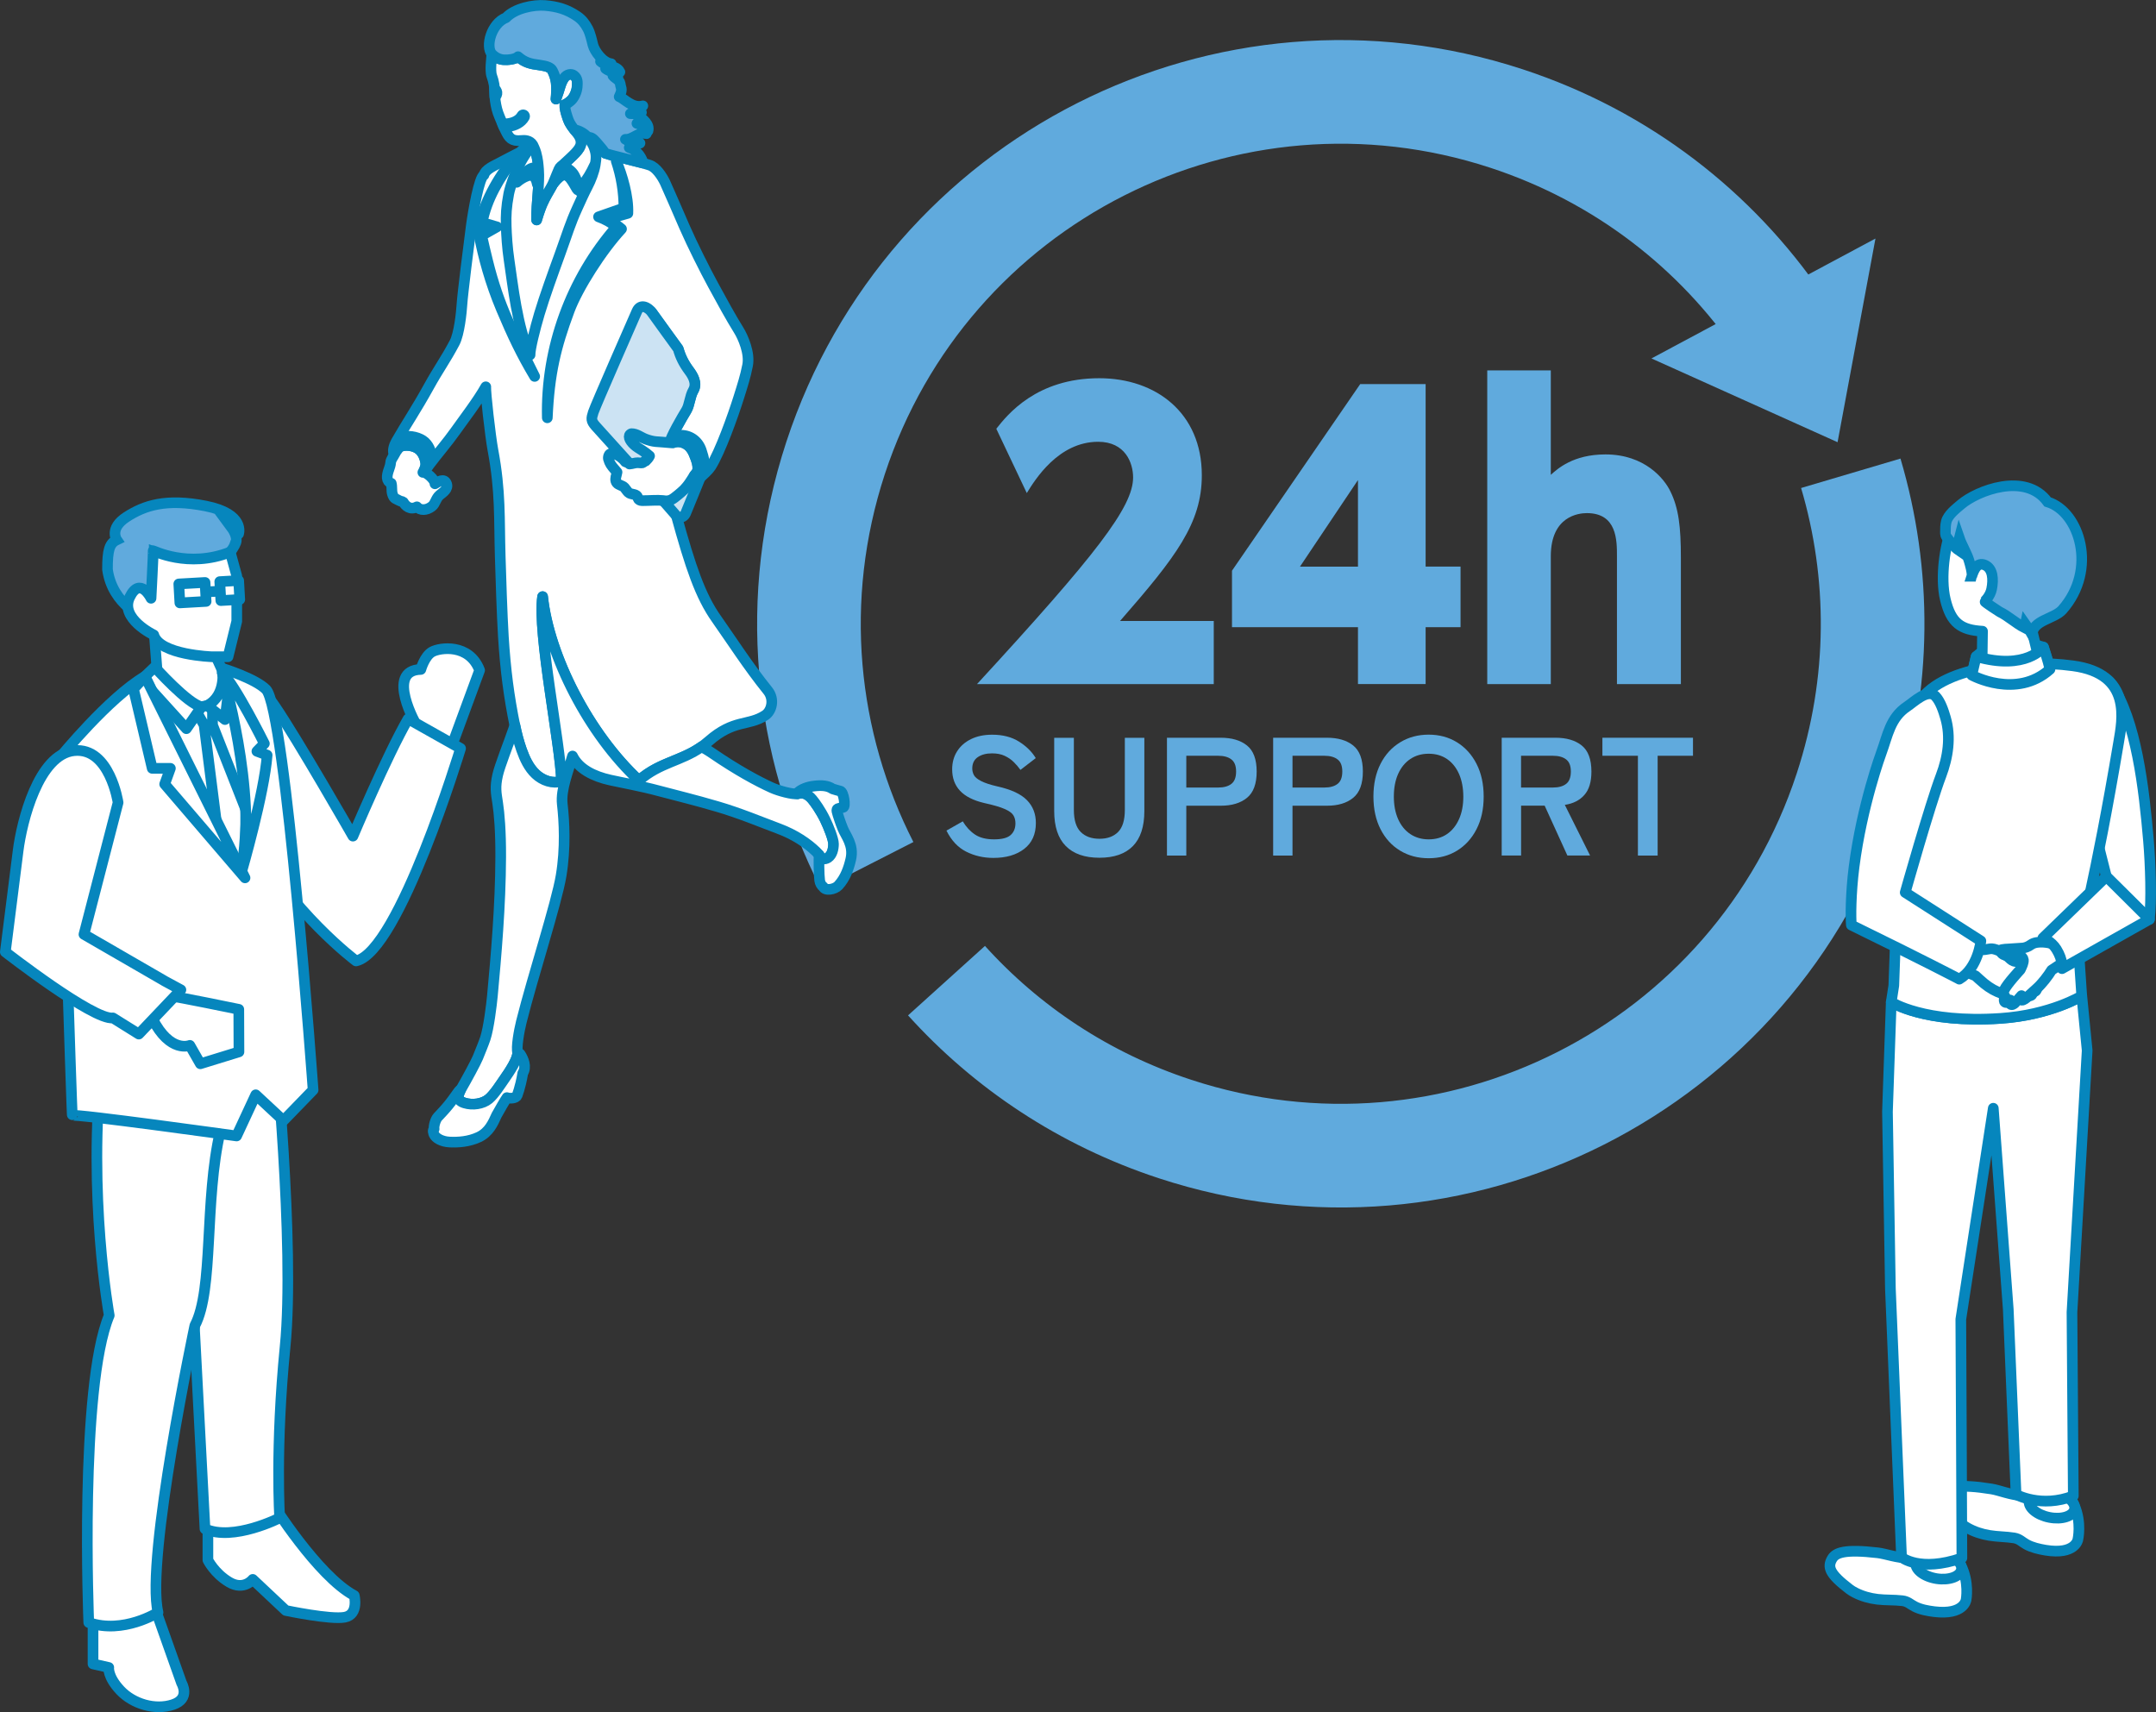 <?xml version="1.0" encoding="UTF-8"?>
<svg xmlns="http://www.w3.org/2000/svg" viewBox="0 0 404.41 321.13">
  <rect x="0" y="0" width="404.41" height="321.13" fill="#333333" stroke="none"/>
  <defs>
    <style>
      .cls-1, .cls-2, .cls-3, .cls-4, .cls-5 {
        stroke: #0686bd;
      }

      .cls-1, .cls-5 {
        stroke-width: 1.99px;
      }

      .cls-1, .cls-5, .cls-6 {
        fill: #60aadd;
      }

      .cls-1, .cls-7 {
        stroke-miterlimit: 10;
      }

      .cls-2 {
        mix-blend-mode: multiply;
      }

      .cls-2, .cls-3, .cls-4 {
        stroke-width: 2px;
      }

      .cls-2, .cls-3, .cls-4, .cls-5 {
        stroke-linejoin: round;
      }

      .cls-2, .cls-4 {
        fill: #fff;
      }

      .cls-3 {
        fill: #cce3f3;
      }

      .cls-8 {
        isolation: isolate;
      }

      .cls-7 {
        fill: none;
        stroke: #60aadd;
        stroke-width: 19.44px;
      }

      .cls-6 {
        stroke-width: 0px;
      }
    </style>
  </defs>
  <g class="cls-8">
    <g id="_レイヤー_2" data-name="レイヤー 2">
      <g id="_レイヤー_1-2" data-name="レイヤー 1">
        <g>
          <g>
            <path class="cls-6" d="m227.67,116.46v11.85h-44.41c22.45-24.4,29.28-33.25,29.28-38.76,0-2.72-1.46-6.69-6.55-6.69-7.46,0-11.85,7.11-13.39,9.62l-5.72-12.06c2.09-2.65,7.53-9.48,19.31-9.48,10.6,0,19.24,6.48,19.24,18.2,0,8.99-4.81,15.27-15.34,27.33h17.57Z"/>
            <path class="cls-6" d="m254.72,128.31v-10.67h-23.63v-10.6l24.05-35h12.27v34.23h6.55v11.36h-6.55v10.67h-12.69Zm-10.88-22.03h10.88v-16.24l-10.88,16.24Z"/>
            <path class="cls-6" d="m278.97,128.31v-58.84h11.92v19.59c1.25-1.12,4.18-3.83,10.25-3.83,7.39,0,11.08,4.6,12.2,6.97,1.53,3.14,1.95,6.55,1.95,12.48v23.63h-11.99v-23.98c0-3,0-8.09-5.65-8.09-1.53,0-6.76.56-6.76,8.09v23.98h-11.92Z"/>
          </g>
          <polygon class="cls-6" points="309.77 67.23 344.68 82.94 351.79 44.74 309.77 67.23"/>
          <path class="cls-7" d="m162.67,162.35c-11.66-22.84-14.56-50.14-5.94-76.44,17.17-52.34,73.51-80.85,125.85-63.68,21.73,7.13,39.35,21,51.3,38.54"/>
          <path class="cls-7" d="m347.16,88.77c5.55,18.75,5.66,39.32-.9,59.31-17.17,52.34-73.51,80.85-125.85,63.68-17.08-5.6-31.63-15.38-42.87-27.83"/>
          <g>
            <g>
              <path class="cls-4" d="m121.2,25.02s-.01,0-.02,0c0,0,0,0,0,.01.06.05.06.05.01,0Z"/>
              <path class="cls-4" d="m126.84,96.62c2.68,9.74,4.52,15.17,7.53,19.43,2.85,4.04,6,8.96,9.65,13.48,1.3,1.61.74,3.82-.49,4.63-3.15,2.07-5.85.68-10.61,4.86-4.34,3.81-8.74,3.56-13.08,7.37-9.39-8.68-16.88-23.3-18.07-34.48-.98,6.87,3.35,27.67,3.55,34.61-1.67.56-3.58-.12-4.86-1.33-1.28-1.21-2.05-2.87-2.64-4.53-.52-1.47-.93-3.01-1.25-4.6-1.1-5.4-1.76-10.36-2.15-16.62-.25-4.02-.49-11.56-.59-15-.22-7.23.1-12.18-1.38-20.08-.47-2.53-1.42-10.85-1.33-11.81-1.53,2.73-4.18,6.15-5.71,8.32-1.46,2.07-3.3,4.18-4.94,6.36-.3.39-.68,1.11-1.14,1.36.33-.61.59-1.09.52-1.75-.07-.67-.44-2.09-1.58-2.77-1.19-.71-3-.68-3.53-.02-.35.44-.49.7-.79,1.27-.32-.69-.16-1.56.44-2.62,1.77-3.11,3.62-5.79,6.05-10.19,1.82-3.3,3.08-4.93,4.82-8.22.89-1.67,1.3-5.69,1.4-7.33.1-1.65,1.32-11.51,1.75-14.67.37-2.73,1.47-9.03,2.36-9.45.29-1.12,1.99-1.77,3.03-2.34.95-.52,2.88-1.49,3.81-1.98.74-.81,1.54-1.29,2.33-1.59,1.55-.57,3.45-1.07,5.67-1.22,2.74-.19,3.74-.14,4.58-.03.15.02.3.05.45.07.55.09.95.62,1.5,1.24.63.71,1.09,1.3,1.39,1.75.52.17,1.19.35,1.54.44,1.45.37,4.03,1.02,5.49,1.39.35.11.85.26,1.31.41,1.18.38,2.29,2.03,2.87,3.24.52,1.1,2.61,5.95,3.64,8.32,1.48,3.38,3.79,7.99,5.36,10.88,1.65,3.04,3.35,6.15,4.82,8.51.83,1.32,2.12,4.33,1.67,6.59-.43,2.18-.93,3.69-1.67,6.05-1.06,3.38-3.48,10.19-5.25,12.97-.41.63-1.4,1.53-1.98,2.06-.49.45-1.26.3-1.51.23.15-.27.32-.52.46-.68.32-.39.58-.66.61-1.13.04-.71-.07-1.39-.72-2.9-.64-1.49-1.54-1.92-2.2-2.13-.7-.22-1.42-.07-1.61.03-.19.1-.49.05-.7.03.06-.94,2.37-4.88,3.09-6.06.63-1.03.63-2.58,1.33-3.8.74-1.29-.11-2.73-.78-3.62-1.05-1.41-1.66-2.66-2.07-4.13,0,0-4.4-6.05-4.97-6.87-.57-.82-.96,1.22-.82,3.07.2,2.77.27,5.14,1.02,11.1.7,5.64,2.71,17.73,4.4,23.89Z"/>
              <path class="cls-3" d="m125.64,83.04c.06-.94,2.37-4.88,3.09-6.06.63-1.03.63-2.58,1.33-3.8.74-1.29-.11-2.73-.78-3.62-1.05-1.41-1.66-2.66-2.07-4.13,0,0-4.4-6.05-4.97-6.87-.57-.82-2.08-1.77-2.77-.19-.69,1.58-7.81,17.77-8.19,18.97-.38,1.2-.44,1.58.44,2.58.88,1.01,12.64,13.96,12.64,13.96,0,0,1.64,1.83,2.3,2.62.41.48.99.66,1.46.37.2-.12.37-.33.5-.62.44-1.01,2.71-6.65,2.71-6.65-.48.46-1.26.3-1.51.23.15-.27.32-.52.46-.68.32-.39.58-.66.61-1.13.04-.71-.07-1.39-.72-2.9-.64-1.49-1.54-1.92-2.2-2.13-.7-.22-1.42-.07-1.61.03-.19.1-.49.05-.7.03Z"/>
              <path class="cls-2" d="m102.66,78.35c-.31-12.99,4.42-26.04,12.98-35.81-1.01-.8-2.15-1.44-3.37-1.87,1.59-.56,3.17-1.11,4.76-1.67,0-2.99-.49-5.97-1.44-8.8,1.13,2.64,2.32,6.72,2.18,9.81l-3.92,1.12c1.41.73,2.07,1.27,2.73,1.81-3.74,4.03-8.21,11.06-9.8,15.33-2.52,6.79-3.74,11.69-4.12,20.09Z"/>
              <path class="cls-2" d="m100.29,70.6c-3.95-8.02-6.72-13.09-8.83-21.69-.34-1.38-.82-3.4-1.12-4.77.93-.44,2.09-1.17,2.88-1.59-.73-.18-1.95-.64-2.8-.75.87-4.52,3.23-8.42,6.01-12.09-3.19,3.77-5.82,8.65-6.59,13.2,0,0,1.38.24,1.69.34-.82.49-1.28.72-1.65.9.78,3.99,2.02,8.72,4.17,13.84,2.1,4.98,3.74,8.44,6.23,12.61Z"/>
              <path class="cls-4" d="m79.33,88.59c.33-.61.59-1.09.52-1.75-.07-.67-.44-2.09-1.58-2.77-1.19-.71-3-.68-3.53-.02-.35.44-.49.7-.79,1.27-.11.27-.62.83-.67,1.42-.03.44-.2.97-.32,1.28-.47,1.28-.52,2.25.43,2.63.18.64.02,1.42.23,2.04.31.96.64.81,1.31,1.22.22.14.5.09.72.27.4.7,1.27,1.55,2.55.88.59.7,1.79.72,2.81-.08.68-.53.73-1.51,1.47-2.13.54-.46,1.72-1.15,1.25-2.19-.45-1.01-1.54-.32-2.14.08.02-.81-1.7-2.29-2.27-2.14Z"/>
              <path class="cls-4" d="m110.19,25.69c.4.46,1.01,1.28,1.25,1.96.44,1.22.44,1.89.2,3.32-.22,1.27-.82,2.84-1.43,3.99-.63,1.2-1.37,2.84-1.92,4.06-1.39,3.06-1.74,4.46-3.28,8.71-1.18,3.25-2.88,7.93-3.84,11.16-.81,2.72-1.79,6.63-1.74,7.67-2.41-4.99-3.27-13.43-3.94-17.81-.34-2.26-.49-4.72-.54-6.35-.06-2.07.01-3.55.48-6.05.19-1.02,1.59-6.08,4.51-9.15,0,0,.43.85.6,1.48.34,1.29.39,2,.48,3.09.22,2.79-.41,6.14-.36,9.49.84-2.85,1.35-3.67,1.93-4.76.33-.63.91-1.5,1.18-2.14.22-.54.44-1.03.72-1.75.12-.31.25-.6.36-.86.2-.47.48-.56.84-.9,1.81-1.69,3.17-2.8,3.28-3.91.09-.88-.35-1.55-1.24-2.58.75.02,1.98.75,2.44,1.34Z"/>
              <path class="cls-4" d="m118.07,87.03c-.19-.19-.43-.31-.77-.41-.54-.72-1.22-1.16-1.72-1.39-.53-.24-1.09-.28-1.32.07-.15.22-.17.62-.14.74.25.91.56,1.29,1.16,1.98.1.12.33.39.46.54-.02.13-.07.35-.11.49-.15.51-.27,1.1.06,1.51.35.45,1.06.47,1.45.89.27.3.43.62.72.9.44.44,1.39.25,1.68.75.1.17.12.39.24.55.18.23.51.25.81.25,1.16,0,2.73-.14,3.79-.02,1.32.25,1.84-.3,2.78-1.04.25-.2.93-.78,1.17-1.03.29-.32.65-.71,1-1.23.12-.19.37-.54.5-.76.15-.27.32-.52.46-.68.32-.39.58-.66.61-1.13.04-.71-.07-1.39-.72-2.9-.64-1.49-1.54-1.92-2.2-2.13-.7-.22-1.42-.07-1.61.03-.19.1-.49.05-.7.03-.8-.09-2.11-.16-2.65-.21-.65-.06-1.29-.24-1.91-.47-.89-.33-1.7-1.04-2.68-1.02-.73.26-.45,1.22.56,2.12.44.4.97.7,1.46,1.01.48.31,1,.69,1.39,1.05-.18.39-.43.63-.73.94-.24-.03-.38.29-.6.35-.22.06-.61-.02-.9-.02-.52,0-.99.2-1.5.24Z"/>
              <path class="cls-4" d="m103.91,34.31c.57-.76,1.29-1.43,1.87-1.5.42-.05.94.34,1.2.67.54.7.79,1.25,1.23,1.96.05.07.23.28.31.31.14.05.32-.07.42-.17,1.2-1.28,1.98-2.81,2.53-4.48-.6,1.29-1.31,2.55-2.27,3.65-.07.08-.23.21-.33.22-.22.02-.32-.2-.41-.41-.48-1.16-.63-1.55-.93-1.98-.29-.4-.66-.73-1.09-.97-.53-.3-1.06-.2-1.39.31-.36.55-.74,1.49-1.15,2.38Z"/>
              <path class="cls-4" d="m100.79,34.54c-.11-.45-.19-1.07-.78-1.51-.35-.26-.9-.11-1.26.03-.65.26-1.26.65-1.76,1.09-.05.07-.13.08-.13-.08s.17-1.52.35-2.01c-.06.32-.22,1.32-.16,1.7.38-.48,1.09-1.11,1.62-1.54.47-.38.84-.63,1.24-.72.39-.09.62.32.72.77.11.56.12,1.63.16,2.27Z"/>
              <path class="cls-4" d="m130.26,89.14c.32-.39.58-.66.61-1.13.04-.71-.07-1.39-.72-2.9-.64-1.49-1.54-1.92-2.2-2.13-.7-.22-1.42-.07-1.61.03-.11-.51.64-1.09,1.07-1.36,1.89-.14,3.5.96,4.12,2.78.56,1.66.64,2.42.58,3.54-.41.35-1.41.99-1.84,1.17Z"/>
              <path class="cls-4" d="m79.7,87.86c.13-.32.2-.64.16-1.03-.07-.67-.44-2.09-1.58-2.77-1.19-.71-3-.68-3.53-.02-.09.11-.16.21-.23.3-.04-.54.14-1.07.33-1.4.2-.36.5-.77.7-1.01,1.36-.32,3.23.13,4.15.99.91.86,1.29,2.13,1.25,3.16-.41.73-.88,1.63-1.23,1.79Z"/>
            </g>
            <path class="cls-4" d="m97.08,197.45c.12,1.07-1.48,3.53-2.44,4.88-.73,1.04-1.89,2.9-2.95,3.79-1.15.96-3.05,1.21-4.53.76-1.54-.46-1.3-1.4-.76-2.46,1.08-1.87,2.89-5.2,3.24-6.08.5-1.26,1.03-2.5,1.39-3.57.64-1.92,1.18-6.36,1.33-7.97.69-7.48,1.53-16.83,1.56-26.05.02-4.85-.27-8.21-.57-10.15-.3-1.93-.51-2.98,0-5.23.4-1.77,1.97-5.66,3.24-9.33.32,1.59.73,3.14,1.25,4.61.59,1.66,1.35,3.32,2.64,4.53,1.28,1.21,3.19,1.9,4.86,1.33-.2-6.93-4.53-27.74-3.55-34.61,1.19,11.17,8.68,25.8,18.07,34.48,3.89-3.41,7.83-3.58,11.72-6.31.34.16,1.09.57,2.03,1.21,4.65,3.18,8.46,5.24,11.12,6.45,1.38.63,3.98,1.3,4.88,1.16.92-.32,1.84-.06,2.75,1.01.54.64,1.6,2.14,2.41,3.8.66,1.36,1.59,3.69,1.59,4.58s-.22,2.07-1.05,2.6c-.6.39-1.46.36-1.65-.53-.25-.27-.43-.47-.58-.62-1.6-1.54-3.93-3.16-7.01-4.31-3.35-1.26-7.43-2.95-11.47-4.13-4.67-1.37-7.31-1.97-11.01-2.96-3.28-.89-6.95-1.54-9.15-2.03-3.1-.69-5.87-2.07-7.05-4.5-.74,2.66-2.23,6.25-1.92,9.01.37,3.25.65,8.2-.22,13.43-.87,5.23-5.29,18.75-7.46,27.41-.42,1.69-.99,4.83-.68,5.82Z"/>
            <path class="cls-4" d="m153.64,160.35c.19.88,1.05.91,1.65.53.82-.53,1.05-1.71,1.05-2.6s-.92-3.22-1.59-4.58c-.81-1.66-1.87-3.16-2.41-3.8-.91-1.07-1.83-1.33-2.75-1.01.01-.07.01-.21.06-.25.7-.63,1.77-1.07,3.14-1.22,1.28-.15,2.49-.09,3.38.54.6.18,1.05.32,1.47.42.62.16,1.03,2.96.52,3.05-.18.03-.47.1-.73.16-.45.1-.61.17-.28,1.16.31.92.39,1.28.94,2.65.54,1.38,2.11,3.07,1.5,5.75-.38,1.65-1,3.51-2.34,4.95-.7.74-2.49,1.05-2.84.22-.32-.19-.6-.71-.66-1.18-.15-1.12-.16-3.95-.11-4.78Z"/>
            <path class="cls-4" d="m97.08,197.45c.12,1.07-1.48,3.53-2.44,4.88-.73,1.04-1.89,2.9-2.95,3.79-1.15.96-3.05,1.21-4.53.76-1.54-.46-1.3-1.4-.76-2.46-.14-.11-.51.47-.71.75-.46.63-.91,1.3-1.6,2.14-.84,1.02-1.27,1.43-1.97,2.19-.41.44-.79,1.64-.69,2.25-.3.23-.13.76-.01,1.03.28.64,1.37,1.35,2.94,1.42,1.54.07,3.56-.04,5.46-.93,1.9-.9,2.66-2.62,3.34-4.13.36-.69,1.74-3.04,1.93-3.27.54.2,1.71.14,1.91-.4.21-.55.47-1.43.69-2.33.15-.61.28-1.32.37-1.86.75-1.17.13-2.65-.48-3.57-.06-.11-.33-.24-.48-.28Z"/>
            <path class="cls-4" d="m92.26,10.12c-.09,1.11-.13,1.53-.16,2.03-.03.58-.05,1.55.14,2.08.19.52.35,1.09.44,1.65.16.94.04,1.84.22,3.02.16,1.1.35,1.95.81,3.03.44,1.02.7,1.74,1.16,2.65.61,1.23,1.05,1.96,2.92,1.77.57-.06,1.62-.07,2.15.83,0,0,.43.85.6,1.48.34,1.29.39,2,.48,3.09.22,2.79-.41,6.14-.36,9.49.84-2.85,1.35-3.67,1.93-4.76.33-.63.91-1.5,1.18-2.14.22-.54.44-1.03.72-1.75.12-.31.25-.6.36-.86.2-.47.48-.56.84-.9,1.81-1.69,3.17-2.8,3.28-3.91.09-.88-.35-1.55-1.24-2.58-.92-1.18-1.08-1.66-1.31-2.34-.33-.98-.53-1.78-.48-2.39.36-.14.78-.43,1.2-.83.51-.47,1.02-1.57,1.1-2.48.07-.85.12-1.61-.62-2.17-.49-.37-1.33-.26-1.87.53-.66.98-.74,1.96-1.48,3.91.3-2.68,0-3.99-.65-5.3-.19-.39-.39-.5-.83-.72-.32-.16-1.27-.32-1.62-.37-1.68-.21-2.75-.47-4.03-1.57-.44.49-1.94.65-2.73.58-.75-.07-1.51-.39-2.18-1.09Z"/>
            <path class="cls-5" d="m92.26,10.12c.66.7,1.43,1.02,2.18,1.09.79.07,2.28-.09,2.73-.58,1.28,1.11,2.35,1.36,4.03,1.57.36.05,1.3.21,1.62.37.44.22.64.33.83.72.65,1.31.94,2.61.65,5.3.74-1.96.81-2.93,1.48-3.91.54-.79,1.38-.9,1.87-.53.74.55.68,1.31.62,2.17-.07.91-.59,2-1.1,2.48-.43.4-.85.7-1.2.83-.05.6.15,1.4.48,2.39.23.68.39,1.16,1.31,2.34.75.02,1.98.75,2.44,1.34h0c.15.02.3.05.45.07.55.09.95.62,1.5,1.24.63.71,1.09,1.3,1.39,1.75.52.17,1.19.35,1.54.44,1.45.37,4.03,1.02,5.49,1.39,0-.66-.96-2.43-2.54-2.9.74-.26,1.07-1.09,2.02-.84-.83-.48-1.99-.12-2.74-.72,1.46.07,2.45-1.45,3.88-1.09-.4-.41-.38-.69-.72-1.23-.3-.49-.88-.64-1-.66,1.01-.18,2.06.64,2.07,1.42.38-1.28-1-2.18-1.61-2.8-.44-.38-1-.46-1.69-.45.51-.27,1.13-.52,2.08-.23-.27-.23-.96-.57-1.29-.63.38-.06,1.27-.43,1.55-.61-1.97.55-3.51-1.4-4.44-1.71.36-.72.51-1.24.35-1.73-.19-.54-.05-.83-.43-1.26-.32-.37-.89-.65-1.09-.95.33-.06.66.04.93.32-.07-.2-.17-.39-.48-.67-.31-.28-1.39-.61-1.83-.98.22.09.81-.02,1.29,0,.48.02,1.01.19,1.4.63-.17-.39-.61-.79-1.35-.98-.74-.18-1.76-.52-2.29-1,.28.15.81.41,2.01.43-1.57-.18-3.14-2.34-3.44-3.55-.24-.97-.5-2.15-.95-3.01-.52-1-1.12-1.74-1.98-2.33-1.95-1.33-3.78-1.84-6.06-2.03-2.16-.17-5.63.52-7.3,2.29-2.75,1.07-3.91,5.39-2.66,6.81Z"/>
            <path class="cls-4" d="m95.25,23.19c1.15-.14,2.18-.67,2.64-1.51.07-.13.24-.18.37-.11.13.07.18.24.11.37-.58,1.06-1.79,1.64-3.05,1.8-.27.03-.54.04-.81.04-.08-.18-.16-.37-.24-.55.33.02.66.01.98-.03Z"/>
            <path class="cls-4" d="m93.21,17.34c.04.34-.11.65-.37.84-.04-.54-.03-1.03-.06-1.5.23.14.39.37.43.66Z"/>
          </g>
          <g>
            <path class="cls-6" d="m186.34,160.91c-1.85,0-3.55-.39-5.1-1.17-1.55-.78-2.78-2.09-3.71-3.95l3.06-1.74c.63,1.05,1.4,1.88,2.3,2.48.9.6,2.09.9,3.57.9s2.51-.27,3.11-.81.9-1.27.9-2.19c0-.59-.13-1.09-.39-1.52-.26-.42-.81-.82-1.64-1.18-.83-.37-2.11-.74-3.84-1.12-2.04-.48-3.55-1.25-4.53-2.3-.98-1.05-1.47-2.39-1.47-4.01,0-1.28.31-2.42.93-3.39.62-.98,1.49-1.74,2.62-2.29,1.13-.55,2.45-.82,3.96-.82,2,0,3.68.44,5.05,1.31,1.37.87,2.41,1.9,3.12,3.08l-2.87,2.21c-.36-.51-.78-.99-1.26-1.47s-1.05-.86-1.71-1.17-1.44-.46-2.37-.46c-1.09,0-1.98.24-2.67.71-.68.47-1.03,1.18-1.03,2.13,0,.42.1.83.3,1.22.2.39.64.76,1.33,1.12.68.36,1.74.71,3.17,1.04,2.53.57,4.35,1.42,5.46,2.56,1.12,1.14,1.67,2.57,1.67,4.29,0,2.1-.73,3.72-2.19,4.85-1.46,1.13-3.39,1.69-5.79,1.69Z"/>
            <path class="cls-6" d="m206.23,160.88c-2.76,0-4.86-.73-6.31-2.19s-2.18-3.66-2.18-6.58v-13.73h3.69v13.54c0,1.89.43,3.27,1.28,4.12s2.03,1.28,3.52,1.28,2.66-.43,3.5-1.28c.84-.85,1.26-2.23,1.26-4.12v-13.54h3.66v13.73c0,2.93-.72,5.12-2.15,6.58-1.43,1.46-3.53,2.19-6.28,2.19Z"/>
            <path class="cls-6" d="m218.89,160.47v-22.1h10.1c2.06,0,3.7.48,4.91,1.45,1.21.97,1.82,2.6,1.82,4.89s-.6,3.94-1.82,4.93c-1.21.99-2.85,1.48-4.91,1.48h-6.47v9.35h-3.63Zm3.63-12.76h5.97c1.07,0,1.9-.23,2.49-.69.59-.46.88-1.23.88-2.31s-.29-1.81-.88-2.27c-.59-.46-1.42-.69-2.49-.69h-5.97v5.97Z"/>
            <path class="cls-6" d="m238.81,160.47v-22.1h10.1c2.06,0,3.7.48,4.91,1.45,1.21.97,1.82,2.6,1.82,4.89s-.6,3.94-1.82,4.93c-1.21.99-2.85,1.48-4.91,1.48h-6.47v9.35h-3.63Zm3.63-12.76h5.97c1.07,0,1.9-.23,2.49-.69.59-.46.88-1.23.88-2.31s-.29-1.81-.88-2.27c-.59-.46-1.42-.69-2.49-.69h-5.97v5.97Z"/>
            <path class="cls-6" d="m267.98,160.97c-2,0-3.78-.47-5.35-1.42s-2.79-2.29-3.68-4.03c-.88-1.74-1.33-3.77-1.33-6.11s.44-4.4,1.33-6.14c.88-1.74,2.11-3.08,3.68-4.04,1.57-.96,3.35-1.44,5.35-1.44s3.77.48,5.32,1.44c1.55.96,2.77,2.3,3.66,4.04.89,1.74,1.34,3.78,1.34,6.14s-.45,4.37-1.34,6.11c-.89,1.74-2.12,3.08-3.66,4.03s-3.32,1.42-5.32,1.42Zm0-3.54c1.33,0,2.47-.33,3.44-.99s1.72-1.6,2.26-2.81c.54-1.21.8-2.62.8-4.21s-.27-3.04-.8-4.25c-.54-1.21-1.29-2.15-2.26-2.81s-2.12-.99-3.44-.99-2.45.33-3.44.99-1.75,1.6-2.29,2.81c-.54,1.21-.8,2.63-.8,4.25s.27,3,.8,4.21c.54,1.21,1.3,2.15,2.29,2.81s2.14.99,3.44.99Z"/>
            <path class="cls-6" d="m281.68,160.47v-22.1h10.1c2.06,0,3.7.48,4.91,1.45,1.21.97,1.82,2.6,1.82,4.89,0,1.94-.44,3.41-1.33,4.4-.88,1-2.11,1.62-3.66,1.85l4.74,9.5h-4.26l-4.26-9.35h-4.42v9.35h-3.63Zm3.63-12.76h5.97c1.07,0,1.9-.23,2.49-.69.59-.46.88-1.23.88-2.31s-.29-1.81-.88-2.27c-.59-.46-1.42-.69-2.49-.69h-5.97v5.97Z"/>
            <path class="cls-6" d="m307.23,160.47v-18.72h-6.66v-3.38h16.99v3.38h-6.63v18.72h-3.69Z"/>
          </g>
          <g>
            <g>
              <path class="cls-4" d="m28.67,114.62c-.04.36.95,13.2.95,13.2,0,0,3.07,8.09,10.46,8.44,0,0,2.26-3.17,2.92-7.67l-6.52-14.27-7.8.3Z"/>
              <path class="cls-1" d="m27.33,116.01s-6.25-2.41-7.17-9.22c0-3.59.36-4.87,1.74-5.53,0,0-1.49-2.15,1.84-4.3,3.33-2.15,7.38-3.53,14.86-2.05,7.48,1.49,6.15,5.23,6.15,5.23,0,0,.15-.09-1.23-1.07,0,0,1.13,1.53.72,2.71-.41,1.18-2.51,4.46-6.56,4-4.05-.46-8.71-2.25-8.71-2.25l.51,15.47-2.15-2.97Z"/>
              <path class="cls-4" d="m43.18,103.55l1.23,4.47v8.5l-1.64,6.66h-2.97s-9.89-.31-10.96-4.1c0,0-6.45-3.07-4.51-7.07,1.95-4,4,.2,4,.2,0,0,.46-8.81.41-8.91-.05-.1,6.53,3.37,14.44.24Z"/>
              <rect class="cls-4" x="33.63" y="109.39" width="4.93" height="3.56" transform="translate(-6.22 2.21) rotate(-3.24)"/>
              <rect class="cls-4" x="41.32" y="108.99" width="3.55" height="3.56" transform="translate(-6.19 2.61) rotate(-3.24)"/>
              <line class="cls-4" x1="38.55" y1="111.03" x2="41.32" y2="110.87"/>
            </g>
            <path class="cls-4" d="m50.95,281.78s8.63,13.81,15.5,17.48c0,0,.89,3.55-1.77,4.06-2.66.51-11.07-1.26-11.07-1.26l-6.2-5.83s-1.66,2.15-4.43.51c-2.77-1.65-3.98-4.13-3.98-4.13v-9.8s11.95-1.02,11.95-1.02Z"/>
            <path class="cls-4" d="m28.16,299.05l5.9,16.62s1.74,2.92-1.61,4.04c-3.35,1.12-7.5-.11-9.91-2.69-2.41-2.58-2.14-4.27-2.14-4.27l-2.95-.67v-11.91s10.71-1.13,10.71-1.13Z"/>
            <g>
              <path class="cls-4" d="m78.19,136.14s-6.02-10.42.75-10.58c0,0,.69-2.5,2.11-3.3,1.42-.8,6.97-1.62,8.91,3.45l-5.28,14.34-6.49-3.92Z"/>
              <path class="cls-4" d="m42.2,126.91s4.84-1.11,9.31,5.47,14.69,24.44,14.69,24.44c0,0,6.34-15.02,10.35-21.99l9.84,5.54s-11.53,38.09-19.6,39.86c0,0-12.17-9.05-20.08-23.65-7.91-14.6-6.85-19.07-4.51-29.66Z"/>
            </g>
            <path class="cls-4" d="m33.82,198.57s10.08,1.19,17.6-4.54c0,0,3.94,39.57,2.06,58.54-1.88,18.97-1.02,32.13-1.02,32.13,0,0-8.71,4.45-14.01,2.05l-4.63-88.18Z"/>
            <path class="cls-4" d="m51.42,194.03s-3.91,16.67-10.09,18.09c-3.05,13.13-1.2,29.73-4.78,36.5,0,0-9.31,43.89-6.91,53.8,0,0-6.53,4.14-12.99,1.9,0,0-1.8-44.12,3.84-57.6,0,0-4.11-22.61-1.38-47.52l32.31-5.17Z"/>
            <path class="cls-4" d="m17.73,192.5s17.11,7.57,34.99-5.04v3.65s-17.76,11.7-34.99,5.07v-3.67Z"/>
            <path class="cls-4" d="m26.25,127.68s-6.66,5.6-9.77,9.29l1.04,55.52s18.02,12.67,34.36-2.54l1.69-36.23s-7.63-23.02-10.86-27.32l-1.91,5.85-5.11,1.1-5.8-6.21-3.65.55Z"/>
            <polygon class="cls-4" points="39.86 135.97 39.86 132.09 36.5 132.86 38.28 135.97 40.86 156.32 45.66 167.73 47.47 155.31 39.86 135.97"/>
            <path class="cls-4" d="m29.02,125.11s6.24,6.98,8.8,7.45l-2.86,4.11-8.37-9.24,2.43-2.32Z"/>
            <path class="cls-4" d="m41.7,125.35s.95,4.97-2.83,6.98l3.33,2.63,1.03-8.57-1.53-1.04Z"/>
            <path class="cls-4" d="m49.92,129.33c-2.05-2.08-8.24-3.98-8.24-3.98l.02.85c7,20.63,3.57,36.98,3.57,36.98-3.41-4.75-18.08-36.31-18.08-36.31-6.83,4.03-15.84,15.09-15.84,15.09,0,0,2.13,67.72,2.22,67.27s30.81,3.83,30.81,3.83l3.59-7.72,5.2,4.84,5.56-5.74s-5.14-71.39-8.82-75.12Z"/>
            <polygon class="cls-4" points="27.2 126.88 45.96 164.65 30.89 147.07 31.96 144.11 28.55 144.11 25.04 129.21 27.2 126.88"/>
            <path class="cls-4" d="m41.7,126.21s6.66,22.16,3.65,37.2c0,0,4.24-14.65,4.76-21.78l-1.92-.72,1.4-1.44s-5.48-11-7.89-13.25Z"/>
            <path class="cls-4" d="m32.18,186.87c.66-.03,12.61,2.44,12.61,2.44l.03,7.98-7.24,2.23-1.97-3.45s-3.69,1.56-7.01-5l3.58-4.2Z"/>
            <path class="cls-4" d="m30.77,183.93l-15.02-8.68,6.4-24.72s-1.54-10.4-8.23-9.74c-6.69.66-9.83,13.26-10.52,18.77-.7,5.51-2.4,18.99-2.4,18.99,0,0,16.55,12.88,20.18,12.37l4.86,3.03,7.89-8.3-3.16-1.71Z"/>
          </g>
          <g>
            <path class="cls-4" d="m383.3,121.39s-7.65-2.9-12.62,1.75c-.35,1.47-.82,3.49-.82,3.49,0,0,7.28,4.36,14.84-.41-.32-1.29-1.4-4.84-1.4-4.84Z"/>
            <path class="cls-4" d="m395.1,164.4l-8.1-31.99c-.91-3.02,1.12-5.07,4.23-5.47,2.46-.31,4.05.25,4.71,1.2,4.8,6.87,6.24,19.97,7.06,29.52.39,4.49.6,11.47.17,14.77l-8.08-8.03Z"/>
            <g>
              <path class="cls-4" d="m389.08,282.33c1.43,3.24.67,6.45.67,6.45,0,0-.48,2.89-6.07,1.97-1.21-.21-2.49-.49-3.58-1.09-.86-.48-1.28-1.04-2.32-1.21-1.53-.24-3.1-.22-4.62-.47-1.43-.23-2.86-.7-4.12-1.41-.37-.21-.73-.45-1.06-.72-3.54-2.95-4.06-4.3-2.96-5.9.71-1.02,2.33-1.67,8.53-.68,1.55.25,3.57,1.15,5.93,1.27.79.04,1.6-.08,2.32-.41.89-.41,2.17-.53,3.54-.26,1.91.38,3.39,1.39,3.74,2.46Z"/>
              <path class="cls-4" d="m389.13,283.07c.26-1.31-1.44-2.74-3.79-3.2-2.35-.46-4.46.22-4.72,1.53-.26,1.31,1.44,2.74,3.79,3.2,2.35.46,4.46-.22,4.72-1.53Z"/>
            </g>
            <g>
              <path class="cls-4" d="m367.84,293.63c1.57,3.17.95,6.42.95,6.42,0,0-.35,2.91-5.98,2.23-1.22-.16-2.51-.38-3.62-.94-.88-.44-1.32-.99-2.37-1.11-1.54-.18-3.1-.09-4.64-.27-1.44-.17-2.89-.57-4.18-1.23-.38-.19-.75-.41-1.09-.67-3.66-2.8-4.24-4.12-3.21-5.77.66-1.05,2.25-1.77,8.49-1.05,1.56.18,3.61,1,5.98,1.01.79,0,1.59-.15,2.3-.51.87-.44,2.15-.62,3.53-.41,1.92.29,3.45,1.25,3.84,2.3Z"/>
              <path class="cls-4" d="m367.92,294.36c.2-1.32-1.56-2.67-3.92-3.04-2.37-.36-4.45.41-4.65,1.73-.2,1.32,1.56,2.67,3.92,3.04,2.37.36,4.45-.41,4.65-1.73Z"/>
            </g>
            <path class="cls-4" d="m354.75,187.95l-.71,20.57.55,33.15,2.09,50.4s3.39,2.88,11.32.15c0-4.98-.2-44.78-.2-44.78l6.09-39.58,2.81,37.72,1.46,34.72s4.7,2.62,10.74.27c0-1.58-.25-34.45-.25-34.45l2.85-49.1-1.01-10.23s-5.83,3.58-15.23,4.21c-14.35.97-20.49-3.06-20.49-3.06Z"/>
            <path class="cls-4" d="m390.47,186.8s-5.83,3.58-15.23,4.21c-14.35.97-20.49-3.06-20.49-3.06l.48-3.11s.62-18.19,1.02-25.7c.3-5.74.88-22.11,3.44-26.95,3.83-7.24,19.14-8.65,29.13-7.31,11.2,1.5,9.27,10.23,8.58,14.36-4.28,25.51-7.58,37.76-7.58,37.76l.66,9.79Z"/>
            <path class="cls-4" d="m366.02,99.47c.97-2.28,3.89-5.36,11.38-4.75,7.5.61,9.08,6.15,8.69,12.69-.22,3.72-1.76,6.85-4.15,8.81-.67.55-.93,1.45-.73,2.29.56,2.3,1.56,6.41,1.56,6.41-.02,1.35-2.49,2.64-5.53,2.88-3.04.24-5.49-.66-5.47-2.01l.1-7.4c-4.08-.23-5.9-1.56-6.96-5.9-1.03-4.2-.02-10.41,1.1-13.03Z"/>
            <path class="cls-4" d="m383.3,121.39s-3.23,4.45-12.62,1.75l-.82,3.49s8.33,4.58,14.66-1.09c-.33-1.58-1.21-4.15-1.21-4.15Z"/>
            <path class="cls-1" d="m369.86,108.09c.18-.55-.35-2.37-.52-2.93-.44-1.45-1.34-2.84-1.84-4.3-.21.78-.22,1.62-.03,2.4-.88-.6-1.54-1.48-2.18-2.33-.13-.18-.27-.36-.33-.57-.05-.17-.05-.35-.05-.53,0-.67,0-1.34.16-1.99.32-1.27,1.76-2.37,2.73-3.2,3.05-2.62,12.13-6.17,16.28-.5,5.99,1.81,9.42,12.68,2.77,20.22-1.55,1.75-5.63,1.95-5.67,4.68-.39-.69-.81-1.36-1.27-2-.05.24-.09.47-.14.71-1.68-.86-3.04-2.19-4.7-3-.16-.08-2.89-1.88-2.8-1.97,0,0,1.04-.95,1.31-2.3.37-1.81.24-3.86-1.27-4.5-1.43-.61-2.07.87-2.46,2.11Z"/>
            <path class="cls-4" d="m370.56,183.03s1.13,1.05,1.62,1.44c.54.44,1.1.82,1.67,1.14,1.06.58,2.17.97,3.3,1.14.07.01.14.02.21.03.99.13,1.99,0,2.98-.02.25,0,.64.12.84-.27,0-.02.14-.4.1-.4.01,0,.59-.04.72-.45.11-.33.07-.71-.3-.98,0,0,.38-.02.53-.4s-.05-.68-.17-.8c-.12-.12-1.03-.76-1.03-.76,0,0,.37.14.5-.15.73-1.51-2.4-2.19-2.89-2.2-.31,0-.62.02-.91-.08-.42-.14-.77-.52-1.13-.85-.8-.73-1.7-1.21-2.64-1.43-.89-.21-1.67.37-2.53.05l-3.29-1.53-1.22,5,3.64,1.52Z"/>
            <path class="cls-4" d="m388.48,179.54l-3.65,2.42c-.65,1.07-1.79,2.54-2.72,3.38-1.01.91-1.75,1.6-2.01,1.82-.38.32-.87.61-1.09.32-.17-.22.17-.74.17-.74,0,0-1.1,1.26-1.27,1.42-.18.16-.55.42-.8.19s-.03-.78-.03-.78c-.45.52-.8.55-1.03.37-.28-.22.03-1.07.03-1.07,0,0-.69,0-.12-1.22.51-1.1,2.99-3.77,2.99-3.77.32-.67.64-1.31.58-1.87-.04-.34-.34-.65-.67-.72-.21-.04-.95.14-1.16.15-.57,0-2.51-.21-2.38-1.13,0-.05.02-.1.06-.14.04-.04.1-.06.16-.07.38-.08.78-.09,1.16-.11.81-.04,1.61-.11,2.42-.16.02,0,.04,0,.06,0,.64-.02,1.25-.26,1.77-.64,1.25-.9,3.68-.27,3.68-.27l2.04-2.55,1.81,5.15Z"/>
            <path class="cls-4" d="m403.18,172.43l-16.4,9.25s.26-1.55-1.05-3.65c-.97-1.55-2.54-2.09-2.54-2.09l11.91-11.54,8.08,8.03Z"/>
            <path class="cls-4" d="m367.51,183.64s-6.74-3.54-20.24-10.13c-.13-1.3-.15-5.8.51-10.95,1.48-11.54,5.09-21.31,5.09-21.31,1.22-3.3,1.66-6.62,4.87-8.75,1.24-.82,3.84-3.38,5.26-1.96.96.96,1.56,2.82,1.93,4.1,1.05,3.61.46,7.4-.85,10.86-2.09,5.51-6.71,21.89-6.71,21.89l14.19,9.09s-.51,5.1-4.05,7.17Z"/>
          </g>
        </g>
      </g>
    </g>
  </g>
</svg>